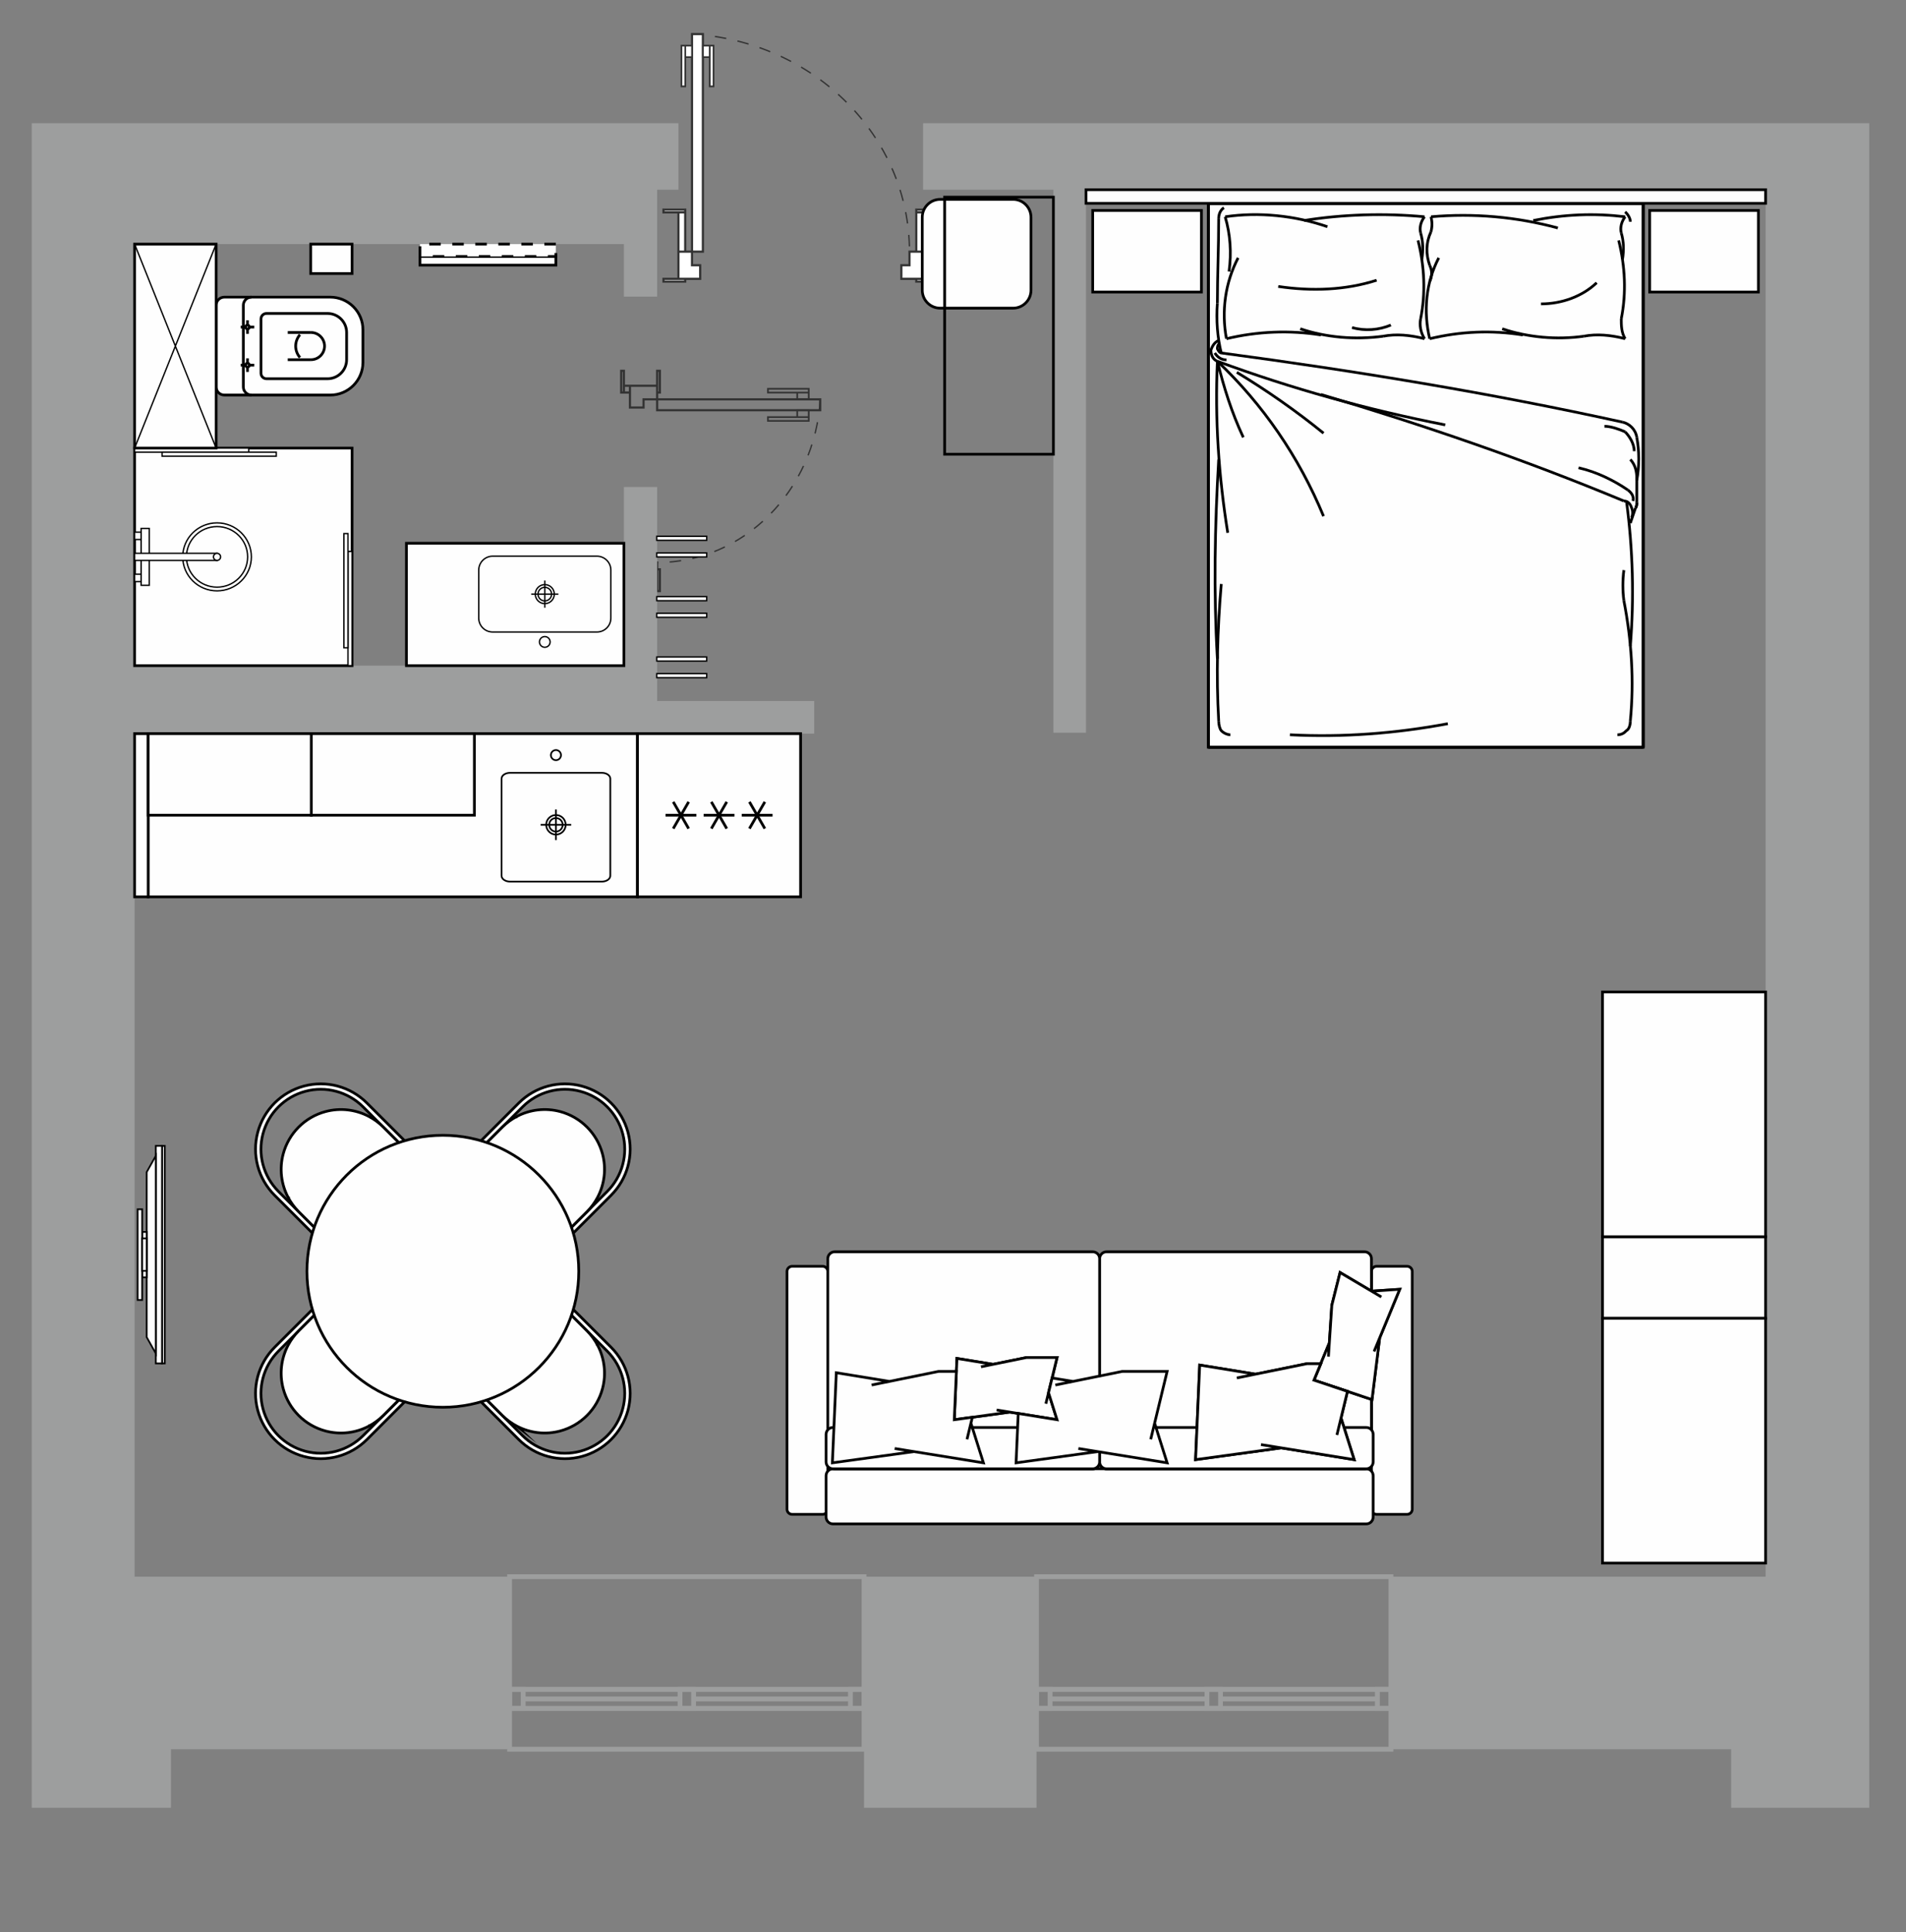 <?xml version="1.0" encoding="UTF-8"?>
<svg xmlns="http://www.w3.org/2000/svg" width="530" height="537" viewBox="0 0 530 537" fill="none">
  <rect x="0" y="0" width="530" height="537" fill="#808080" stroke="none"/>
  <path d="M228.084 111C226.607 136.489 206.739 156.355 182.73 156.355" stroke="#333333" stroke-width="0.378" stroke-miterlimit="22.926" stroke-dasharray="3.2 3.2"></path>
  <path fill-rule="evenodd" clip-rule="evenodd" d="M228.084 114.024V111H182.73V114.024H228.084Z" stroke="#333333" stroke-width="0.605" stroke-miterlimit="22.926"></path>
  <path d="M224.884 115.926V114.042H221.683V115.926H224.884ZM224.884 115.926V116.982H213.545V115.926H224.884Z" stroke="#333333" stroke-width="0.472" stroke-miterlimit="22.926"></path>
  <path d="M224.884 109.116V111H221.683V109.116H224.884ZM224.884 109.116V108.06H213.545V109.116H224.884Z" stroke="#333333" stroke-width="0.472" stroke-miterlimit="22.926"></path>
  <path d="M175.17 107.221H182.73V111H178.95V113.266H175.17V107.221ZM175.17 107.221V109.111H173.49V107.221H175.17ZM182.73 103.063V109.111H183.486V103.063H182.73ZM172.734 103.063V109.111H173.49V103.063H172.734Z" stroke="#333333" stroke-width="0.605" stroke-miterlimit="22.926"></path>
  <path d="M175.17 160.134H182.73V156.354H178.95V154.089H175.17V160.134ZM175.17 160.134V158.244H173.49V160.134H175.17ZM182.73 164.291V158.244H183.486V164.291H182.73ZM172.734 164.291V158.244H173.49V164.291H172.734Z" stroke="#333333" stroke-width="0.605" stroke-miterlimit="22.926"></path>
  <path d="M192.429 9.475C226.414 11.446 252.901 37.935 252.901 69.948" stroke="#333333" stroke-width="0.378" stroke-miterlimit="22.926" stroke-dasharray="3.2 3.2"></path>
  <path fill-rule="evenodd" clip-rule="evenodd" d="M195.452 9.475H192.429V69.947H195.452V9.475Z" fill="white" stroke="#333333" stroke-width="0.605" stroke-miterlimit="22.926"></path>
  <path fill-rule="evenodd" clip-rule="evenodd" d="M195.47 12.676H197.354V15.876H195.47V12.676ZM198.41 12.676H197.354V24.014H198.41V12.676Z" fill="white"></path>
  <path d="M197.354 12.676H195.47V15.876H197.354V12.676ZM197.354 12.676H198.41V24.014H197.354V12.676Z" stroke="#333333" stroke-width="0.472" stroke-miterlimit="22.926"></path>
  <path fill-rule="evenodd" clip-rule="evenodd" d="M190.545 12.676H192.429V15.876H190.545V12.676ZM190.545 12.676H189.489V24.014H190.545V12.676Z" fill="white"></path>
  <path d="M190.545 12.676H192.429V15.876H190.545V12.676ZM190.545 12.676H189.489V24.014H190.545V12.676Z" stroke="#333333" stroke-width="0.472" stroke-miterlimit="22.926"></path>
  <path fill-rule="evenodd" clip-rule="evenodd" d="M188.649 59.028H190.539V69.948H188.649V59.028ZM184.492 78.264H190.539V77.508H184.492V78.264ZM184.492 59.028H190.539V58.272H184.492V59.028ZM192.429 69.948H188.649V77.508H194.694V73.728H192.429V69.948Z" fill="white"></path>
  <path d="M188.649 69.948H190.539V59.028H188.649V69.948ZM188.649 69.948H192.429V73.728H194.694V77.508H188.649V69.948ZM184.492 78.264H190.539V77.508H184.492V78.264ZM184.492 59.028H190.539V58.272H184.492V59.028Z" stroke="#333333" stroke-width="0.605" stroke-miterlimit="22.926"></path>
  <path fill-rule="evenodd" clip-rule="evenodd" d="M256.681 59.028H254.791V69.948H256.681V59.028ZM260.839 78.264H254.792V77.508H260.839V78.264ZM260.839 59.028H254.792V58.272H260.839V59.028ZM252.902 69.948H256.681V77.508H250.636V73.728H252.902V69.948Z" fill="white"></path>
  <path d="M256.681 69.948H254.791V59.028H256.681V69.948ZM256.681 69.948H252.902V73.728H250.636V77.508H256.681V69.948ZM260.839 78.264H254.792V77.508H260.839V78.264ZM260.839 59.028H254.792V58.272H260.839V59.028Z" stroke="#333333" stroke-width="0.605" stroke-miterlimit="22.926"></path>
  <path fill-rule="evenodd" clip-rule="evenodd" d="M519.771 34.252V52.731V438.242V502.482H481.386V486.201H386.784V438.242H490.961V52.731H301.985V203.655H292.914V52.731H256.681V34.252H490.961H495.57H515.059H515.162H519.771ZM8.823 502.482V438.242V203.913V185.016V67.85V34.252H8.824H8.826H37.423H37.425H37.426H173.49H182.73H188.649V52.731H182.73V67.85V82.444H173.49V67.85H37.426V185.016H173.49V135.358H182.73V194.842H226.401V203.913H182.73H182.624H173.49H37.426V438.242H141.704V486.201H47.546V502.482H8.823ZM288.224 486.201V502.482H240.264V486.201V481.071V438.242H288.224V481.071V486.201Z" fill="#9D9E9E"></path>
  <path fill-rule="evenodd" clip-rule="evenodd" d="M386.784 438.242H288.224V469.571H386.784V438.242Z" stroke="#9D9E9E" stroke-width="1.333" stroke-miterlimit="22.926"></path>
  <path fill-rule="evenodd" clip-rule="evenodd" d="M386.784 469.571H288.224V474.863H386.784V469.571Z" stroke="#9D9E9E" stroke-width="1.333" stroke-miterlimit="22.926"></path>
  <path fill-rule="evenodd" clip-rule="evenodd" d="M339.394 469.571H335.614V474.863H339.394V469.571Z" stroke="#9D9E9E" stroke-width="1.333" stroke-miterlimit="22.926"></path>
  <path fill-rule="evenodd" clip-rule="evenodd" d="M386.784 469.571H383.004V474.863H386.784V469.571Z" stroke="#9D9E9E" stroke-width="1.333" stroke-miterlimit="22.926"></path>
  <path fill-rule="evenodd" clip-rule="evenodd" d="M292.003 469.571H288.224V474.863H292.003V469.571Z" stroke="#9D9E9E" stroke-width="1.333" stroke-miterlimit="22.926"></path>
  <path d="M383.004 472.217H339.394" stroke="#9D9E9E" stroke-width="1.333" stroke-miterlimit="22.926"></path>
  <path d="M335.614 472.217H292.003" stroke="#9D9E9E" stroke-width="1.333" stroke-miterlimit="22.926"></path>
  <path fill-rule="evenodd" clip-rule="evenodd" d="M386.784 486.201H288.224V474.863H386.784V486.201Z" stroke="#9D9E9E" stroke-width="1.333" stroke-miterlimit="22.926"></path>
  <path fill-rule="evenodd" clip-rule="evenodd" d="M240.264 438.242H141.704V469.571H240.264V438.242Z" stroke="#9D9E9E" stroke-width="1.333" stroke-miterlimit="22.926"></path>
  <path fill-rule="evenodd" clip-rule="evenodd" d="M240.264 469.571H141.704V474.863H240.264V469.571Z" stroke="#9D9E9E" stroke-width="1.333" stroke-miterlimit="22.926"></path>
  <path fill-rule="evenodd" clip-rule="evenodd" d="M192.873 469.571H189.094V474.863H192.873V469.571Z" stroke="#9D9E9E" stroke-width="1.333" stroke-miterlimit="22.926"></path>
  <path fill-rule="evenodd" clip-rule="evenodd" d="M240.264 469.571H236.484V474.863H240.264V469.571Z" stroke="#9D9E9E" stroke-width="1.333" stroke-miterlimit="22.926"></path>
  <path fill-rule="evenodd" clip-rule="evenodd" d="M145.483 469.571H141.704V474.863H145.483V469.571Z" stroke="#9D9E9E" stroke-width="1.333" stroke-miterlimit="22.926"></path>
  <path d="M236.484 472.217H192.873" stroke="#9D9E9E" stroke-width="1.333" stroke-miterlimit="22.926"></path>
  <path d="M189.094 472.217H145.483" stroke="#9D9E9E" stroke-width="1.333" stroke-miterlimit="22.926"></path>
  <path fill-rule="evenodd" clip-rule="evenodd" d="M240.264 486.201H141.704V474.863H240.264V486.201Z" stroke="#9D9E9E" stroke-width="1.333" stroke-miterlimit="22.926"></path>
  <path fill-rule="evenodd" clip-rule="evenodd" d="M218.842 353.39V419.494C218.842 420.273 219.479 420.911 220.26 420.911H228.764C229.544 420.911 230.181 420.273 230.181 419.494V353.39C230.181 352.61 229.544 351.973 228.764 351.973H220.26C219.479 351.973 218.842 352.61 218.842 353.39Z" fill="#FEFEFE" stroke="black" stroke-width="0.756" stroke-miterlimit="22.926"></path>
  <path fill-rule="evenodd" clip-rule="evenodd" d="M381.361 353.39V419.494C381.361 420.273 381.999 420.911 382.779 420.911H391.283C392.063 420.911 392.7 420.273 392.7 419.494V353.39C392.7 352.61 392.063 351.973 391.283 351.973H382.779C381.999 351.973 381.361 352.61 381.361 353.39Z" fill="#FEFEFE" stroke="black" stroke-width="0.756" stroke-miterlimit="22.926"></path>
  <path fill-rule="evenodd" clip-rule="evenodd" d="M379.919 408.251H231.623C230.57 408.251 229.708 409.113 229.708 410.166V421.657C229.708 422.71 230.57 423.571 231.623 423.571H379.919C380.972 423.571 381.834 422.71 381.834 421.657V410.166C381.834 409.113 380.972 408.251 379.919 408.251Z" fill="#FEFEFE" stroke="black" stroke-width="0.756" stroke-miterlimit="22.926"></path>
  <path fill-rule="evenodd" clip-rule="evenodd" d="M379.446 408.251H307.686C306.633 408.251 305.771 407.391 305.771 406.337V349.851C305.771 348.797 306.633 347.936 307.686 347.936H379.446C380.499 347.936 381.36 348.797 381.36 349.851V406.337C381.36 407.391 380.499 408.251 379.446 408.251Z" fill="#FEFEFE" stroke="black" stroke-width="0.756" stroke-miterlimit="22.926"></path>
  <path fill-rule="evenodd" clip-rule="evenodd" d="M232.096 408.251H303.856C304.91 408.251 305.771 407.391 305.771 406.337V349.851C305.771 348.797 304.91 347.936 303.856 347.936H232.096C231.043 347.936 230.181 348.797 230.181 349.851V406.337C230.181 407.391 231.043 408.251 232.096 408.251Z" fill="#FEFEFE" stroke="black" stroke-width="0.756" stroke-miterlimit="22.926"></path>
  <path fill-rule="evenodd" clip-rule="evenodd" d="M379.919 408.251H307.686C306.632 408.251 305.771 407.39 305.771 406.337V398.676C305.771 397.623 306.632 396.762 307.686 396.762H379.919C380.973 396.762 381.834 397.623 381.834 398.676V406.337C381.834 407.39 380.973 408.251 379.919 408.251Z" fill="#FEFEFE" stroke="black" stroke-width="0.756" stroke-miterlimit="22.926"></path>
  <path fill-rule="evenodd" clip-rule="evenodd" d="M231.623 408.251H303.856C304.91 408.251 305.771 407.39 305.771 406.337V398.676C305.771 397.623 304.91 396.762 303.856 396.762H231.623C230.569 396.762 229.708 397.623 229.708 398.676V406.337C229.708 407.39 230.569 408.251 231.623 408.251Z" fill="#FEFEFE" stroke="black" stroke-width="0.756" stroke-miterlimit="22.926"></path>
  <path fill-rule="evenodd" clip-rule="evenodd" d="M270.382 393.918L265.355 394.608L265.942 381.181L266.099 377.574L276.143 379.213L277.307 378.977L285.439 377.323H293.929L292.554 383.006L291.561 387.109L293.929 394.608L283.138 392.866L280.789 392.487L277.307 392.965L270.382 393.918Z" fill="#FEFEFE" stroke="black" stroke-width="0.756" stroke-miterlimit="22.926"></path>
  <path fill-rule="evenodd" clip-rule="evenodd" d="M266.099 377.574L276.143 379.213L272.787 379.896L285.439 377.323H293.929L290.823 390.164L291.561 387.109L293.929 394.608L277.139 391.898L280.789 392.487L265.355 394.608L266.099 377.574Z" fill="#FEFEFE" stroke="black" stroke-width="0.756" stroke-miterlimit="22.926"></path>
  <path fill-rule="evenodd" clip-rule="evenodd" d="M232.551 381.55L247.316 383.96L242.383 384.963L260.982 381.181H265.942L265.355 394.608L270.383 393.917L268.897 400.057L269.983 395.566L273.462 406.591L248.781 402.606L254.147 403.473L231.457 406.591L232.551 381.55Z" fill="#FEFEFE" stroke="black" stroke-width="0.756" stroke-miterlimit="22.926"></path>
  <path fill-rule="evenodd" clip-rule="evenodd" d="M292.554 383.006L298.398 383.96L293.464 384.963L312.064 381.181H324.544L319.978 400.057L321.064 395.566L324.544 406.591L299.863 402.606L305.228 403.473L282.539 406.591L283.139 392.865L293.929 394.608L291.561 387.108L292.554 383.006Z" fill="#FEFEFE" stroke="black" stroke-width="0.756" stroke-miterlimit="22.926"></path>
  <path fill-rule="evenodd" clip-rule="evenodd" d="M367.266 379.033L369.648 373.284L370.342 362.802L372.631 353.695L377.498 356.575L381.382 358.873L389.215 358.357L383.636 371.88L381.51 389.009L377.498 387.669L374.687 386.73L365.367 383.617L367.266 379.033Z" fill="#FEFEFE" stroke="black" stroke-width="0.756" stroke-miterlimit="22.926"></path>
  <path fill-rule="evenodd" clip-rule="evenodd" d="M365.367 383.617L369.648 373.284L369.398 377.069L370.342 362.802L372.631 353.695L384.113 360.49L381.382 358.873L389.215 358.357L382.087 375.636L383.636 371.88L381.51 389.009L365.367 383.617Z" fill="#FEFEFE" stroke="black" stroke-width="0.756" stroke-miterlimit="22.926"></path>
  <path fill-rule="evenodd" clip-rule="evenodd" d="M374.687 386.73L372.895 394.135L374.103 397.961L376.548 405.708L356.272 402.434L332.453 405.708L332.792 397.961L333.601 379.421L349.101 381.95L363.447 379.033H367.266L365.367 383.617L374.687 386.73Z" fill="#FEFEFE" stroke="black" stroke-width="0.756" stroke-miterlimit="22.926"></path>
  <path fill-rule="evenodd" clip-rule="evenodd" d="M333.601 379.421L349.101 381.95L343.922 383.003L363.447 379.033H367.267L365.367 383.617L374.687 386.729L371.756 398.849L372.895 394.135L376.548 405.708L350.639 401.525L356.272 402.434L332.453 405.708L333.601 379.421Z" fill="#FEFEFE" stroke="black" stroke-width="0.756" stroke-miterlimit="22.926"></path>
  <path fill-rule="evenodd" clip-rule="evenodd" d="M45.053 318.5V378.96H45.831V318.5H45.053Z" fill="#FEFEFE" stroke="black" stroke-width="0.472" stroke-miterlimit="22.926"></path>
  <path fill-rule="evenodd" clip-rule="evenodd" d="M45.052 318.488V378.96H43.324V318.488H45.052Z" fill="#FEFEFE" stroke="black" stroke-width="0.472" stroke-miterlimit="22.926"></path>
  <path fill-rule="evenodd" clip-rule="evenodd" d="M40.788 325.786V371.662L43.324 376.194V321.254L40.788 325.786Z" fill="#FEFEFE" stroke="black" stroke-width="0.472" stroke-miterlimit="22.926"></path>
  <path fill-rule="evenodd" clip-rule="evenodd" d="M39.528 342.421H40.789V355.027H39.528V342.421Z" fill="#FEFEFE" stroke="black" stroke-width="0.472" stroke-miterlimit="22.926"></path>
  <path fill-rule="evenodd" clip-rule="evenodd" d="M39.528 336.118H38.267V361.33H39.528V336.118Z" fill="#FEFEFE" stroke="black" stroke-width="0.472" stroke-miterlimit="22.926"></path>
  <path fill-rule="evenodd" clip-rule="evenodd" d="M39.528 344.207H40.789V353.241H39.528V344.207Z" fill="#FEFEFE" stroke="black" stroke-width="0.472" stroke-miterlimit="22.926"></path>
  <path fill-rule="evenodd" clip-rule="evenodd" d="M144.262 400.126L133.263 389.128L134.332 388.059L139.709 393.436L143.195 396.921L145.331 399.057C149.532 403.259 155.656 404.899 161.394 403.362C167.133 401.824 171.616 397.342 173.153 391.603C174.691 385.863 173.051 379.74 168.849 375.539L166.713 373.403L163.228 369.917L157.851 364.541L158.92 363.472L169.918 374.47C174.502 379.054 176.291 385.733 174.614 391.994C172.936 398.254 168.046 403.145 161.786 404.822C155.525 406.5 148.845 404.71 144.262 400.126Z" fill="#FEFEFE" stroke="black" stroke-width="0.756" stroke-miterlimit="22.926"></path>
  <path fill-rule="evenodd" clip-rule="evenodd" d="M143.75 396.407L143.729 396.387C143.736 396.394 143.743 396.401 143.75 396.407ZM139.709 393.436L134.332 388.059L131.66 385.386C130.951 384.678 130.553 383.716 130.553 382.714C130.553 381.711 130.951 380.75 131.66 380.041L149.833 361.868C151.309 360.392 153.702 360.392 155.178 361.868L157.851 364.541L163.228 369.917C164.427 371.117 165.418 372.473 166.185 373.932L166.179 373.938C166.186 373.945 166.192 373.951 166.199 373.958C168.109 377.604 168.628 381.89 167.532 385.981C165.994 391.72 161.511 396.202 155.773 397.74C151.682 398.836 147.396 398.317 143.75 396.407C143.741 396.402 143.732 396.398 143.723 396.393C142.264 395.626 140.908 394.635 139.709 393.436Z" fill="#FEFEFE"></path>
  <path d="M143.75 396.407L143.729 396.387C143.736 396.394 143.743 396.401 143.75 396.407ZM143.75 396.407C147.396 398.317 151.682 398.836 155.773 397.74C161.511 396.202 165.994 391.72 167.532 385.981C168.628 381.89 168.109 377.604 166.199 373.958C166.192 373.951 166.186 373.945 166.179 373.938L166.185 373.932C165.418 372.473 164.427 371.117 163.228 369.917L157.851 364.541L155.178 361.868C153.702 360.392 151.309 360.392 149.833 361.868L131.66 380.041C130.951 380.75 130.553 381.711 130.553 382.714C130.553 383.716 130.951 384.678 131.66 385.386L134.332 388.059L139.709 393.436C140.908 394.635 142.264 395.626 143.723 396.393C143.732 396.398 143.741 396.402 143.75 396.407Z" stroke="black" stroke-width="0.756" stroke-miterlimit="22.926"></path>
  <path fill-rule="evenodd" clip-rule="evenodd" d="M76.366 374.471L87.365 363.472L88.433 364.541L83.057 369.918L79.571 373.404L77.435 375.539C73.234 379.74 71.593 385.864 73.131 391.603C74.668 397.342 79.151 401.824 84.89 403.362C90.629 404.899 96.752 403.259 100.953 399.058L103.089 396.922L106.575 393.436L111.952 388.059L113.021 389.128L102.022 400.127C97.439 404.71 90.759 406.499 84.499 404.822C78.238 403.145 73.348 398.255 71.67 391.994C69.993 385.733 71.783 379.054 76.366 374.471Z" fill="#FEFEFE" stroke="black" stroke-width="0.756" stroke-miterlimit="22.926"></path>
  <path fill-rule="evenodd" clip-rule="evenodd" d="M80.085 373.958L80.106 373.938C80.099 373.944 80.092 373.951 80.085 373.958ZM83.057 369.917L88.433 364.541L91.106 361.868C91.815 361.159 92.776 360.761 93.779 360.761C94.781 360.761 95.742 361.159 96.451 361.868L114.624 380.041C116.1 381.517 116.1 383.91 114.624 385.386L111.952 388.059L106.575 393.436C105.376 394.635 104.02 395.626 102.561 396.393L102.554 396.387C102.548 396.394 102.542 396.4 102.535 396.407C98.889 398.317 94.603 398.836 90.512 397.74C84.773 396.202 80.29 391.719 78.752 385.981C77.656 381.89 78.175 377.603 80.085 373.958C80.09 373.949 80.095 373.94 80.099 373.931C80.867 372.472 81.857 371.116 83.057 369.917Z" fill="#FEFEFE"></path>
  <path d="M80.085 373.958L80.106 373.938C80.099 373.944 80.092 373.951 80.085 373.958ZM80.085 373.958C78.175 377.603 77.656 381.89 78.752 385.981C80.29 391.719 84.773 396.202 90.512 397.74C94.603 398.836 98.889 398.317 102.535 396.407C102.542 396.4 102.548 396.394 102.554 396.387L102.561 396.393C104.02 395.626 105.376 394.635 106.575 393.436L111.952 388.059L114.624 385.386C116.1 383.91 116.1 381.517 114.624 380.041L96.451 361.868C95.742 361.159 94.781 360.761 93.779 360.761C92.776 360.761 91.815 361.159 91.106 361.868L88.433 364.541L83.057 369.917C81.857 371.116 80.867 372.472 80.099 373.931C80.095 373.94 80.09 373.949 80.085 373.958Z" stroke="black" stroke-width="0.756" stroke-miterlimit="22.926"></path>
  <path fill-rule="evenodd" clip-rule="evenodd" d="M102.022 306.574L113.021 317.573L111.952 318.641L106.575 313.265L103.089 309.779L100.953 307.643C96.752 303.442 90.629 301.801 84.89 303.339C79.151 304.876 74.669 309.359 73.131 315.098C71.593 320.837 73.234 326.96 77.435 331.161L79.571 333.297L83.057 336.783L88.434 342.16L87.365 343.229L76.366 332.23C71.783 327.647 69.993 320.967 71.671 314.707C73.348 308.446 78.238 303.556 84.499 301.878C90.76 300.201 97.439 301.991 102.022 306.574Z" fill="#FEFEFE" stroke="black" stroke-width="0.756" stroke-miterlimit="22.926"></path>
  <path fill-rule="evenodd" clip-rule="evenodd" d="M102.535 310.293L102.555 310.314C102.548 310.307 102.542 310.3 102.535 310.293ZM106.575 313.265L111.952 318.641L114.625 321.314C115.333 322.023 115.732 322.984 115.732 323.987C115.732 324.989 115.333 325.95 114.625 326.659L96.452 344.832C94.975 346.308 92.583 346.308 91.107 344.832L88.434 342.16L83.057 336.783C81.858 335.584 80.867 334.228 80.099 332.769L80.106 332.762C80.099 332.756 80.092 332.75 80.086 332.743C78.176 329.097 77.657 324.811 78.753 320.72C80.291 314.981 84.773 310.498 90.512 308.961C94.603 307.864 98.889 308.383 102.535 310.293C102.544 310.298 102.553 310.303 102.561 310.307C104.02 311.075 105.376 312.065 106.575 313.265Z" fill="#FEFEFE"></path>
  <path d="M102.535 310.293L102.555 310.314C102.548 310.307 102.542 310.3 102.535 310.293ZM102.535 310.293C98.889 308.383 94.603 307.864 90.512 308.961C84.773 310.498 80.291 314.981 78.753 320.72C77.657 324.811 78.176 329.097 80.086 332.743C80.092 332.75 80.099 332.756 80.106 332.762L80.099 332.769C80.867 334.228 81.858 335.584 83.057 336.783L88.434 342.16L91.107 344.832C92.583 346.308 94.975 346.308 96.452 344.832L114.625 326.659C115.333 325.95 115.732 324.989 115.732 323.987C115.732 322.984 115.333 322.023 114.625 321.314L111.952 318.641L106.575 313.265C105.376 312.065 104.02 311.075 102.561 310.307C102.553 310.303 102.544 310.298 102.535 310.293Z" stroke="black" stroke-width="0.756" stroke-miterlimit="22.926"></path>
  <path fill-rule="evenodd" clip-rule="evenodd" d="M169.918 332.23L158.92 343.229L157.851 342.16L163.228 336.783L166.713 333.297L168.85 331.161C173.051 326.961 174.692 320.837 173.154 315.098C171.616 309.359 167.134 304.877 161.395 303.339C155.656 301.801 149.532 303.442 145.332 307.643L143.195 309.779L139.709 313.265L134.333 318.642L133.263 317.573L144.262 306.574C148.846 301.991 155.525 300.201 161.786 301.879C168.046 303.556 172.937 308.446 174.614 314.707C176.292 320.968 174.502 327.647 169.918 332.23Z" fill="#FEFEFE" stroke="black" stroke-width="0.756" stroke-miterlimit="22.926"></path>
  <path fill-rule="evenodd" clip-rule="evenodd" d="M166.199 332.743L166.179 332.763C166.186 332.757 166.193 332.75 166.199 332.743ZM163.228 336.783L157.851 342.16L155.178 344.833C154.47 345.542 153.509 345.94 152.505 345.94C151.503 345.94 150.542 345.542 149.833 344.833L131.66 326.66C130.184 325.184 130.184 322.791 131.66 321.315L134.333 318.642L139.709 313.265C140.909 312.066 142.265 311.075 143.724 310.307L143.73 310.314C143.737 310.307 143.743 310.3 143.75 310.294C147.396 308.384 151.682 307.865 155.773 308.961C161.512 310.499 165.994 314.981 167.532 320.72C168.628 324.811 168.109 329.097 166.199 332.743C166.195 332.752 166.19 332.761 166.185 332.769C165.418 334.228 164.427 335.584 163.228 336.783Z" fill="#FEFEFE"></path>
  <path d="M166.199 332.743L166.179 332.763C166.186 332.757 166.193 332.75 166.199 332.743ZM166.199 332.743C168.109 329.097 168.628 324.811 167.532 320.72C165.994 314.981 161.512 310.499 155.773 308.961C151.682 307.865 147.396 308.384 143.75 310.294C143.743 310.3 143.737 310.307 143.73 310.314L143.724 310.307C142.265 311.075 140.909 312.066 139.709 313.265L134.333 318.642L131.66 321.315C130.184 322.791 130.184 325.184 131.66 326.66L149.833 344.833C150.542 345.542 151.503 345.94 152.505 345.94C153.509 345.94 154.47 345.542 155.178 344.833L157.851 342.16L163.228 336.783C164.427 335.584 165.418 334.228 166.185 332.769C166.19 332.761 166.195 332.752 166.199 332.743Z" stroke="black" stroke-width="0.756" stroke-miterlimit="22.926"></path>
  <path fill-rule="evenodd" clip-rule="evenodd" d="M123.142 315.555C102.268 315.555 85.347 332.476 85.347 353.35C85.347 374.224 102.268 391.146 123.142 391.146C144.016 391.146 160.938 374.224 160.938 353.35C160.938 332.476 144.016 315.555 123.142 315.555Z" fill="#FEFEFE" stroke="black" stroke-width="0.756" stroke-miterlimit="22.926"></path>
  <path fill-rule="evenodd" clip-rule="evenodd" d="M336.001 56.511V207.691H456.945V56.511H336.001Z" fill="#FEFEFE" stroke="black" stroke-width="0.756" stroke-miterlimit="22.926"></path>
  <path d="M451.546 139.249C423.83 127.714 395.753 118.101 367.317 109.642" stroke="black" stroke-width="0.756" stroke-miterlimit="22.926" stroke-linejoin="bevel"></path>
  <path d="M451.186 117.332C414.471 109.257 377.035 103.105 339.6 98.106" stroke="black" stroke-width="0.756" stroke-miterlimit="22.926" stroke-linejoin="bevel"></path>
  <path fill-rule="evenodd" clip-rule="evenodd" d="M336.001 56.511H456.946ZM336.001 207.691H456.946ZM456.946 56.511V207.691ZM336.001 56.511V207.691Z" stroke="black" stroke-width="0.756" stroke-miterlimit="22.926" stroke-linejoin="bevel"></path>
  <path d="M336.001 56.511H456.946" stroke="black" stroke-width="0.756" stroke-miterlimit="22.926" stroke-linejoin="bevel"></path>
  <path d="M338.521 100.414C337.801 116.563 338.88 132.328 341.4 148.093" stroke="black" stroke-width="0.756" stroke-miterlimit="22.926" stroke-linejoin="bevel"></path>
  <path d="M338.88 127.714C337.801 146.17 337.441 164.626 338.521 183.083" stroke="black" stroke-width="0.756" stroke-miterlimit="22.926" stroke-linejoin="bevel"></path>
  <path d="M368.037 143.479C361.198 126.945 351.119 112.333 338.521 100.414" stroke="black" stroke-width="0.756" stroke-miterlimit="22.926" stroke-linejoin="bevel"></path>
  <path d="M339.6 162.319C338.521 175.008 338.161 187.697 338.88 200.386" stroke="black" stroke-width="0.756" stroke-miterlimit="22.926" stroke-linejoin="bevel"></path>
  <path d="M358.678 204.231C373.436 205 388.194 203.846 402.592 201.155" stroke="black" stroke-width="0.756" stroke-miterlimit="22.926" stroke-linejoin="bevel"></path>
  <path d="M338.88 200.385C338.88 201.539 339.241 202.692 339.6 203.077C340.32 203.846 341.4 204.231 342.12 204.231" stroke="black" stroke-width="0.756" stroke-miterlimit="22.926" stroke-linejoin="bevel"></path>
  <path d="M338.521 84.265C338.521 76.574 338.88 68.5 338.88 60.81" stroke="black" stroke-width="0.756" stroke-miterlimit="22.926" stroke-linejoin="bevel"></path>
  <path d="M338.521 100.414C359.398 108.104 380.275 113.871 401.873 118.101" stroke="black" stroke-width="0.756" stroke-miterlimit="22.926" stroke-linejoin="bevel"></path>
  <path d="M368.037 120.408C360.478 114.256 352.199 108.488 343.92 103.49" stroke="black" stroke-width="0.756" stroke-miterlimit="22.926" stroke-linejoin="bevel"></path>
  <path d="M338.521 100.414C340.32 107.719 342.48 114.64 345.72 121.562" stroke="black" stroke-width="0.756" stroke-miterlimit="22.926" stroke-linejoin="bevel"></path>
  <path d="M338.521 84.265C338.161 88.879 338.521 93.877 339.6 98.107" stroke="black" stroke-width="0.756" stroke-miterlimit="22.926" stroke-linejoin="bevel"></path>
  <path d="M337.801 98.106C338.521 99.26 339.6 100.029 341.04 100.029" stroke="black" stroke-width="0.756" stroke-miterlimit="22.926" stroke-linejoin="bevel"></path>
  <path d="M338.88 94.646C337.801 95.03 337.081 96.184 336.721 97.337C336.721 98.876 337.441 100.029 338.521 100.414" stroke="black" stroke-width="0.756" stroke-miterlimit="22.926" stroke-linejoin="bevel"></path>
  <path d="M339.241 95.415C338.521 95.799 338.521 96.569 338.521 96.953C338.88 97.722 339.241 98.106 339.6 98.106" stroke="black" stroke-width="0.756" stroke-miterlimit="22.926" stroke-linejoin="bevel"></path>
  <path d="M340.32 57.733C339.241 58.502 338.88 59.656 338.88 60.81" stroke="black" stroke-width="0.756" stroke-miterlimit="22.926" stroke-linejoin="bevel"></path>
  <path d="M455.146 139.634V132.328" stroke="black" stroke-width="0.756" stroke-miterlimit="22.926" stroke-linejoin="bevel"></path>
  <path d="M455.146 133.097C455.146 131.174 454.786 129.252 453.346 127.714" stroke="black" stroke-width="0.756" stroke-miterlimit="22.926" stroke-linejoin="bevel"></path>
  <path d="M455.146 133.481C455.866 129.636 455.866 125.406 455.146 121.562" stroke="black" stroke-width="0.756" stroke-miterlimit="22.926" stroke-linejoin="bevel"></path>
  <path d="M452.626 136.173C448.667 133.482 443.987 131.175 438.948 130.021" stroke="black" stroke-width="0.756" stroke-miterlimit="22.926" stroke-linejoin="bevel"></path>
  <path d="M453.346 200.385C454.426 189.235 453.706 178.084 451.546 166.933" stroke="black" stroke-width="0.756" stroke-miterlimit="22.926" stroke-linejoin="bevel"></path>
  <path d="M449.746 204.231C450.826 204.231 451.546 203.846 452.266 203.077C452.986 202.692 453.346 201.539 453.346 200.385" stroke="black" stroke-width="0.756" stroke-miterlimit="22.926" stroke-linejoin="bevel"></path>
  <path d="M453.346 179.622C454.426 166.165 454.066 152.707 452.266 139.249" stroke="black" stroke-width="0.756" stroke-miterlimit="22.926" stroke-linejoin="bevel"></path>
  <path d="M451.546 158.474C451.186 161.166 451.186 164.242 451.546 166.933" stroke="black" stroke-width="0.756" stroke-miterlimit="22.926" stroke-linejoin="bevel"></path>
  <path d="M454.786 141.172L453.346 145.401" stroke="black" stroke-width="0.756" stroke-miterlimit="22.926" stroke-linejoin="bevel"></path>
  <path d="M454.786 141.172C455.146 140.787 455.146 140.018 455.146 139.633" stroke="black" stroke-width="0.756" stroke-miterlimit="22.926" stroke-linejoin="bevel"></path>
  <path d="M453.706 143.863C454.066 143.094 454.066 141.94 453.706 141.172C453.346 140.018 452.626 139.249 451.546 139.249" stroke="black" stroke-width="0.756" stroke-miterlimit="22.926" stroke-linejoin="bevel"></path>
  <path d="M454.786 141.172C455.146 140.787 455.146 140.018 455.146 139.633" stroke="black" stroke-width="0.756" stroke-miterlimit="22.926" stroke-linejoin="bevel"></path>
  <path d="M454.066 139.249C454.426 138.096 453.706 136.942 452.626 136.173" stroke="black" stroke-width="0.756" stroke-miterlimit="22.926" stroke-linejoin="bevel"></path>
  <path d="M451.906 120.024C450.106 119.254 447.947 118.485 446.147 118.485" stroke="black" stroke-width="0.756" stroke-miterlimit="22.926" stroke-linejoin="bevel"></path>
  <path d="M455.146 121.562C454.786 119.255 452.986 117.717 451.186 117.332" stroke="black" stroke-width="0.756" stroke-miterlimit="22.926" stroke-linejoin="bevel"></path>
  <path d="M454.426 125.406C454.426 123.484 453.346 121.561 451.906 120.023" stroke="black" stroke-width="0.756" stroke-miterlimit="22.926" stroke-linejoin="bevel"></path>
  <path d="M433.189 63.365C421.67 60.252 409.792 59.214 397.913 60.252" stroke="black" stroke-width="0.756" stroke-miterlimit="22.926" stroke-linejoin="bevel"></path>
  <path d="M423.47 93.113C414.831 91.729 406.192 92.075 397.553 94.151" stroke="black" stroke-width="0.756" stroke-miterlimit="22.926" stroke-linejoin="bevel"></path>
  <path d="M355.439 79.623C364.797 81.006 374.156 80.66 382.795 77.893" stroke="black" stroke-width="0.756" stroke-miterlimit="22.926" stroke-linejoin="bevel"></path>
  <path d="M397.553 78.239C398.273 76.855 398.273 75.126 397.553 73.742" stroke="black" stroke-width="0.756" stroke-miterlimit="22.926" stroke-linejoin="bevel"></path>
  <path d="M400.073 71.667C396.473 78.585 395.753 86.541 397.553 94.151" stroke="black" stroke-width="0.756" stroke-miterlimit="22.926" stroke-linejoin="bevel"></path>
  <path d="M395.033 88.616C396.473 81.352 396.113 74.088 394.314 66.824" stroke="black" stroke-width="0.756" stroke-miterlimit="22.926" stroke-linejoin="bevel"></path>
  <path d="M344.28 71.667C340.68 78.585 339.6 86.541 341.04 94.151" stroke="black" stroke-width="0.756" stroke-miterlimit="22.926" stroke-linejoin="bevel"></path>
  <path d="M361.558 91.383C368.757 93.805 376.676 94.496 384.595 93.459" stroke="black" stroke-width="0.756" stroke-miterlimit="22.926" stroke-linejoin="bevel"></path>
  <path d="M367.317 93.113C358.678 91.729 349.679 92.075 341.04 94.151" stroke="black" stroke-width="0.756" stroke-miterlimit="22.926" stroke-linejoin="bevel"></path>
  <path d="M395.033 88.616C394.673 90.346 395.033 92.421 396.113 94.151" stroke="black" stroke-width="0.756" stroke-miterlimit="22.926" stroke-linejoin="bevel"></path>
  <path d="M396.113 94.15C392.154 93.112 388.194 92.767 384.595 93.459" stroke="black" stroke-width="0.756" stroke-miterlimit="22.926" stroke-linejoin="bevel"></path>
  <path d="M375.956 91.037C379.555 92.075 383.515 91.729 386.755 90.346" stroke="black" stroke-width="0.756" stroke-miterlimit="22.926" stroke-linejoin="bevel"></path>
  <path d="M396.113 60.252C384.955 59.214 373.436 59.56 362.637 61.289" stroke="black" stroke-width="0.756" stroke-miterlimit="22.926" stroke-linejoin="bevel"></path>
  <path d="M341.76 75.472C342.48 70.283 342.12 65.095 340.68 60.252" stroke="black" stroke-width="0.756" stroke-miterlimit="22.926" stroke-linejoin="bevel"></path>
  <path d="M369.117 63.019C360.118 59.906 350.039 58.868 340.68 60.252" stroke="black" stroke-width="0.756" stroke-miterlimit="22.926" stroke-linejoin="bevel"></path>
  <path d="M397.913 64.403C396.473 67.516 396.473 70.629 397.553 73.742" stroke="black" stroke-width="0.756" stroke-miterlimit="22.926" stroke-linejoin="bevel"></path>
  <path d="M395.393 72.013C395.753 69.591 395.753 67.17 395.033 64.749" stroke="black" stroke-width="0.756" stroke-miterlimit="22.926" stroke-linejoin="bevel"></path>
  <path d="M397.913 64.403C398.273 63.019 398.273 61.636 397.913 60.252" stroke="black" stroke-width="0.756" stroke-miterlimit="22.926" stroke-linejoin="bevel"></path>
  <path d="M396.113 60.252C395.033 61.636 394.673 63.365 395.033 64.749" stroke="black" stroke-width="0.756" stroke-miterlimit="22.926" stroke-linejoin="bevel"></path>
  <path d="M450.826 88.616C452.266 81.352 451.906 74.088 450.106 66.824" stroke="black" stroke-width="0.756" stroke-miterlimit="22.926" stroke-linejoin="bevel"></path>
  <path d="M428.509 84.465C434.268 84.465 440.028 82.39 443.987 78.585" stroke="black" stroke-width="0.756" stroke-miterlimit="22.926" stroke-linejoin="bevel"></path>
  <path d="M417.71 91.383C424.91 93.805 432.828 94.496 440.388 93.459" stroke="black" stroke-width="0.756" stroke-miterlimit="22.926" stroke-linejoin="bevel"></path>
  <path d="M450.826 88.616C450.826 90.346 450.826 92.421 451.906 94.151" stroke="black" stroke-width="0.756" stroke-miterlimit="22.926" stroke-linejoin="bevel"></path>
  <path d="M451.906 94.15C447.947 93.112 443.987 92.767 440.388 93.459" stroke="black" stroke-width="0.756" stroke-miterlimit="22.926" stroke-linejoin="bevel"></path>
  <path d="M451.906 60.252C443.267 59.214 434.989 59.56 426.349 61.289" stroke="black" stroke-width="0.756" stroke-miterlimit="22.926" stroke-linejoin="bevel"></path>
  <path d="M451.186 72.013C451.546 69.591 451.546 67.17 450.826 64.749" stroke="black" stroke-width="0.756" stroke-miterlimit="22.926" stroke-linejoin="bevel"></path>
  <path d="M451.906 60.252C450.826 61.636 450.466 63.365 450.826 64.749" stroke="black" stroke-width="0.756" stroke-miterlimit="22.926" stroke-linejoin="bevel"></path>
  <path d="M453.346 61.636C453.346 60.598 452.626 59.56 451.906 58.868" stroke="black" stroke-width="0.756" stroke-miterlimit="22.926" stroke-linejoin="bevel"></path>
  <path fill-rule="evenodd" clip-rule="evenodd" d="M336.001 56.511H456.945ZM336.001 207.691H456.945ZM456.945 56.511V207.691ZM336.001 56.511V207.691Z" stroke="black" stroke-width="0.756" stroke-miterlimit="22.926" stroke-linejoin="bevel"></path>
  <path fill-rule="evenodd" clip-rule="evenodd" d="M488.959 58.495H458.723V81.172H488.959V58.495Z" fill="#FEFEFE" stroke="black" stroke-width="0.756" stroke-miterlimit="22.926"></path>
  <path fill-rule="evenodd" clip-rule="evenodd" d="M334.083 58.495H303.848V81.172H334.083V58.495Z" fill="#FEFEFE" stroke="black" stroke-width="0.756" stroke-miterlimit="22.926"></path>
  <path fill-rule="evenodd" clip-rule="evenodd" d="M490.961 56.511H301.985V52.731H490.961V56.511Z" fill="#FEFEFE" stroke="black" stroke-width="0.756" stroke-miterlimit="22.926"></path>
  <path fill-rule="evenodd" clip-rule="evenodd" d="M182.624 188.36H196.502V187.234H182.624V188.36Z" fill="#FEFEFE" stroke="black" stroke-width="0.378" stroke-miterlimit="22.926"></path>
  <path fill-rule="evenodd" clip-rule="evenodd" d="M182.624 183.735H196.502V182.609H182.624V183.735Z" fill="#FEFEFE" stroke="black" stroke-width="0.378" stroke-miterlimit="22.926"></path>
  <path fill-rule="evenodd" clip-rule="evenodd" d="M182.624 171.586H196.502V170.46H182.624V171.586Z" fill="#FEFEFE" stroke="black" stroke-width="0.378" stroke-miterlimit="22.926"></path>
  <path fill-rule="evenodd" clip-rule="evenodd" d="M182.624 166.961H196.502V165.835H182.624V166.961Z" fill="#FEFEFE" stroke="black" stroke-width="0.378" stroke-miterlimit="22.926"></path>
  <path fill-rule="evenodd" clip-rule="evenodd" d="M182.624 154.812H196.502V153.687H182.624V154.812Z" fill="#FEFEFE" stroke="black" stroke-width="0.378" stroke-miterlimit="22.926"></path>
  <path fill-rule="evenodd" clip-rule="evenodd" d="M182.624 150.187H196.502V149.062H182.624V150.187Z" fill="#FEFEFE" stroke="black" stroke-width="0.378" stroke-miterlimit="22.926"></path>
  <path fill-rule="evenodd" clip-rule="evenodd" d="M281.719 55.414H261.422C258.688 55.414 256.452 57.65 256.452 60.383V80.681C256.452 83.414 258.688 85.65 261.422 85.65H281.719C284.453 85.65 286.688 83.414 286.688 80.681V60.383C286.688 57.65 284.453 55.414 281.719 55.414Z" fill="#FEFEFE" stroke="black" stroke-width="0.756" stroke-miterlimit="22.926"></path>
  <path fill-rule="evenodd" clip-rule="evenodd" d="M262.678 54.797H292.915C292.915 78.617 292.915 102.436 292.915 126.256H262.678C262.678 102.436 262.678 78.617 262.678 54.797Z" stroke="black" stroke-width="0.756" stroke-miterlimit="22.926"></path>
  <path fill-rule="evenodd" clip-rule="evenodd" d="M173.49 150.999H113.017V185.016H173.49V150.999Z" fill="#FEFEFE" stroke="black" stroke-width="0.756" stroke-miterlimit="22.926"></path>
  <path fill-rule="evenodd" clip-rule="evenodd" d="M151.49 179.907C150.669 179.907 150.004 179.241 150.004 178.421C150.004 177.6 150.669 176.934 151.49 176.934C152.311 176.934 152.977 177.6 152.977 178.421C152.977 179.241 152.311 179.907 151.49 179.907ZM151.49 167.779C150.029 167.779 148.845 166.595 148.845 165.134C148.845 163.672 150.029 162.488 151.49 162.488C152.951 162.488 154.136 163.672 154.136 165.134C154.136 166.595 152.951 167.779 151.49 167.779ZM151.49 167.023C150.447 167.023 149.601 166.177 149.601 165.134C149.601 164.09 150.447 163.244 151.49 163.244C152.534 163.244 153.38 164.09 153.38 165.134C153.38 166.177 152.534 167.023 151.49 167.023ZM166.005 154.597H136.975C134.856 154.597 133.121 156.331 133.121 158.451V171.816C133.121 173.936 134.856 175.67 136.975 175.67H166.005C168.125 175.67 169.86 173.936 169.86 171.816V158.451C169.86 156.331 168.125 154.597 166.005 154.597Z" fill="#FEFEFE"></path>
  <path d="M151.49 168.913V161.354M155.27 165.134H147.711M151.49 179.907C150.669 179.907 150.004 179.241 150.004 178.421C150.004 177.6 150.669 176.934 151.49 176.934C152.311 176.934 152.977 177.6 152.977 178.421C152.977 179.241 152.311 179.907 151.49 179.907ZM151.49 167.779C150.029 167.779 148.845 166.595 148.845 165.134C148.845 163.672 150.029 162.488 151.49 162.488C152.951 162.488 154.136 163.672 154.136 165.134C154.136 166.595 152.951 167.779 151.49 167.779ZM151.49 167.023C150.447 167.023 149.601 166.177 149.601 165.134C149.601 164.09 150.447 163.244 151.49 163.244C152.534 163.244 153.38 164.09 153.38 165.134C153.38 166.177 152.534 167.023 151.49 167.023ZM166.005 154.597H136.975C134.856 154.597 133.121 156.331 133.121 158.451V171.816C133.121 173.936 134.856 175.67 136.975 175.67H166.005C168.125 175.67 169.86 173.936 169.86 171.816V158.451C169.86 156.331 168.125 154.597 166.005 154.597Z" stroke="black" stroke-width="0.378" stroke-miterlimit="22.926"></path>
  <path fill-rule="evenodd" clip-rule="evenodd" d="M37.426 124.543H97.898V185.016H37.426V124.543Z" fill="#FEFEFE" stroke="black" stroke-width="0.756" stroke-miterlimit="22.926"></path>
  <path fill-rule="evenodd" clip-rule="evenodd" d="M100.921 91.661V100.732C100.919 103.139 99.961 105.447 98.259 107.147C96.555 108.849 94.258 109.804 91.85 109.802H62.371C61.769 109.802 61.192 109.562 60.767 109.136C60.341 108.711 60.102 108.136 60.103 107.534V84.858C60.103 84.256 60.343 83.679 60.769 83.254C61.194 82.828 61.769 82.59 62.371 82.59H91.85C94.258 82.592 96.566 83.55 98.267 85.253C99.967 86.956 100.922 89.254 100.921 91.661Z" fill="#FEFEFE" stroke="black" stroke-width="0.756" stroke-miterlimit="22.926" stroke-linejoin="bevel"></path>
  <path fill-rule="evenodd" clip-rule="evenodd" d="M96.385 92.417V99.976C96.385 101.38 95.826 102.726 94.832 103.719C93.839 104.711 92.499 105.268 91.094 105.267H74.087C73.686 105.267 73.301 105.107 73.017 104.823C72.734 104.539 72.575 104.157 72.575 103.756V88.638C72.575 88.236 72.735 87.852 73.019 87.568C73.303 87.285 73.686 87.126 74.087 87.126H91.094C92.499 87.127 93.845 87.685 94.837 88.679C95.83 89.673 96.387 91.013 96.385 92.417Z" fill="#FEFEFE" stroke="black" stroke-width="0.756" stroke-miterlimit="22.926" stroke-linejoin="bevel"></path>
  <path d="M86.468 92.417C88.555 92.417 90.247 94.109 90.247 96.197C90.247 98.284 88.555 99.976 86.468 99.976" stroke="black" stroke-width="0.756" stroke-miterlimit="22.926" stroke-linejoin="bevel"></path>
  <path d="M86.468 99.976H80.014" stroke="black" stroke-width="0.756" stroke-miterlimit="22.926" stroke-linejoin="bevel"></path>
  <path d="M86.468 92.417H80.014" stroke="black" stroke-width="0.756" stroke-miterlimit="22.926" stroke-linejoin="bevel"></path>
  <path d="M83.411 99.364C81.825 97.55 81.825 94.843 83.411 93.028" stroke="black" stroke-width="0.756" stroke-miterlimit="22.926" stroke-linejoin="bevel"></path>
  <path d="M69.93 109.802C69.328 109.802 68.751 109.562 68.326 109.136C67.9 108.711 67.662 108.136 67.662 107.534V84.858C67.662 84.256 67.902 83.679 68.328 83.254C68.753 82.828 69.328 82.59 69.93 82.59" stroke="black" stroke-width="0.756" stroke-miterlimit="22.926" stroke-linejoin="bevel"></path>
  <path d="M66.932 101.488H70.7" stroke="black" stroke-width="0.756" stroke-miterlimit="22.926" stroke-linejoin="bevel"></path>
  <path d="M68.817 99.603V103.371" stroke="black" stroke-width="0.756" stroke-miterlimit="22.926" stroke-linejoin="bevel"></path>
  <path fill-rule="evenodd" clip-rule="evenodd" d="M68.817 102.017C68.524 102.017 68.287 101.78 68.287 101.488C68.287 101.195 68.524 100.958 68.817 100.958C69.109 100.958 69.346 101.195 69.346 101.488C69.346 101.78 69.109 102.017 68.817 102.017Z" fill="#FEFEFE" stroke="black" stroke-width="0.756" stroke-miterlimit="22.926" stroke-linejoin="bevel"></path>
  <path d="M66.932 90.905H70.7" stroke="black" stroke-width="0.756" stroke-miterlimit="22.926" stroke-linejoin="bevel"></path>
  <path d="M68.817 92.789V89.022" stroke="black" stroke-width="0.756" stroke-miterlimit="22.926" stroke-linejoin="bevel"></path>
  <path fill-rule="evenodd" clip-rule="evenodd" d="M68.817 91.435C68.524 91.435 68.287 91.198 68.287 90.905C68.287 90.612 68.524 90.376 68.817 90.376C69.109 90.376 69.346 90.612 69.346 90.905C69.346 91.198 69.109 91.435 68.817 91.435Z" fill="#FEFEFE" stroke="black" stroke-width="0.756" stroke-miterlimit="22.926" stroke-linejoin="bevel"></path>
  <path fill-rule="evenodd" clip-rule="evenodd" d="M116.772 71.287H154.568V73.69H116.772V71.287Z" fill="#FEFEFE" stroke="black" stroke-width="0.756" stroke-miterlimit="22.926"></path>
  <path fill-rule="evenodd" clip-rule="evenodd" d="M154.568 67.85H116.772C116.772 68.996 116.772 70.141 116.772 71.287H154.568C154.568 70.141 154.568 68.996 154.568 67.85Z" fill="#FEFEFE" stroke="black" stroke-width="0.756" stroke-miterlimit="22.926" stroke-dasharray="3.2 3.2"></path>
  <path fill-rule="evenodd" clip-rule="evenodd" d="M97.898 67.85H86.398V76.029H97.898V67.85Z" fill="#FEFEFE" stroke="black" stroke-width="0.756" stroke-miterlimit="22.926"></path>
  <path fill-rule="evenodd" clip-rule="evenodd" d="M96.764 153.268H97.898V185.016H96.764V153.268Z" fill="#FEFEFE" stroke="black" stroke-width="0.378" stroke-miterlimit="22.926"></path>
  <path fill-rule="evenodd" clip-rule="evenodd" d="M95.63 148.309H96.764V180.057H95.63V148.309Z" fill="#FEFEFE" stroke="black" stroke-width="0.378" stroke-miterlimit="22.926"></path>
  <path fill-rule="evenodd" clip-rule="evenodd" d="M69.174 125.677V124.543H37.426V125.677H69.174Z" fill="#FEFEFE" stroke="black" stroke-width="0.378" stroke-miterlimit="22.926"></path>
  <path fill-rule="evenodd" clip-rule="evenodd" d="M76.82 126.811V125.677H45.072V126.811H76.82Z" fill="#FEFEFE" stroke="black" stroke-width="0.378" stroke-miterlimit="22.926"></path>
  <path fill-rule="evenodd" clip-rule="evenodd" d="M40.596 148.392H39.248V150.185H40.596V148.392Z" fill="#FEFEFE" stroke="black" stroke-width="0.378" stroke-miterlimit="22.926"></path>
  <path fill-rule="evenodd" clip-rule="evenodd" d="M39.248 146.871H41.496V162.687H39.248V146.871Z" fill="#FEFEFE" stroke="black" stroke-width="0.378" stroke-miterlimit="22.926"></path>
  <path fill-rule="evenodd" clip-rule="evenodd" d="M69.9 154.779C69.9 149.561 65.626 145.331 60.353 145.331C55.08 145.331 50.806 149.561 50.806 154.779C50.806 159.998 55.08 164.228 60.353 164.228C65.626 164.228 69.9 159.998 69.9 154.779Z" fill="#FEFEFE" stroke="black" stroke-width="0.378" stroke-miterlimit="22.926"></path>
  <path fill-rule="evenodd" clip-rule="evenodd" d="M68.86 154.78C68.86 150.13 65.051 146.36 60.353 146.36C55.655 146.36 51.846 150.13 51.846 154.78C51.846 159.429 55.655 163.199 60.353 163.199C65.051 163.199 68.86 159.429 68.86 154.78Z" fill="#FEFEFE" stroke="black" stroke-width="0.378" stroke-miterlimit="22.926"></path>
  <path fill-rule="evenodd" clip-rule="evenodd" d="M60.353 153.796H37.426V155.763H60.353V153.796Z" fill="#FEFEFE" stroke="black" stroke-width="0.378" stroke-miterlimit="22.926"></path>
  <path fill-rule="evenodd" clip-rule="evenodd" d="M61.347 154.78C61.347 154.236 60.902 153.796 60.353 153.796C59.804 153.796 59.359 154.236 59.359 154.78C59.359 155.323 59.804 155.764 60.353 155.764C60.902 155.764 61.347 155.323 61.347 154.78Z" fill="#FEFEFE" stroke="black" stroke-width="0.378" stroke-miterlimit="22.926"></path>
  <path fill-rule="evenodd" clip-rule="evenodd" d="M39.248 159.592H37.426V161.655H39.248V159.592Z" fill="#FEFEFE" stroke="black" stroke-width="0.378" stroke-miterlimit="22.926"></path>
  <path fill-rule="evenodd" clip-rule="evenodd" d="M39.248 147.903H37.426V149.966H39.248V147.903Z" fill="#FEFEFE" stroke="black" stroke-width="0.378" stroke-miterlimit="22.926"></path>
  <path fill-rule="evenodd" clip-rule="evenodd" d="M37.426 124.543H60.103V67.85H37.426V124.543Z" fill="#FEFEFE" stroke="black" stroke-width="0.756" stroke-miterlimit="22.926"></path>
  <path d="M37.426 67.85L60.103 124.543M37.426 124.543L60.103 67.85" stroke="black" stroke-width="0.378" stroke-miterlimit="22.926"></path>
  <path fill-rule="evenodd" clip-rule="evenodd" d="M490.961 366.431H445.607C445.607 358.872 445.607 351.312 445.607 343.753H490.961C490.961 351.312 490.961 358.872 490.961 366.431Z" fill="#FEFEFE" stroke="black" stroke-width="0.756" stroke-miterlimit="22.926"></path>
  <path fill-rule="evenodd" clip-rule="evenodd" d="M490.961 366.431H445.607C445.607 389.108 445.607 411.785 445.607 434.462H490.961C490.961 411.785 490.961 389.108 490.961 366.431Z" fill="#FEFEFE" stroke="black" stroke-width="0.756" stroke-miterlimit="22.926"></path>
  <path fill-rule="evenodd" clip-rule="evenodd" d="M490.961 275.722H445.607C445.607 298.399 445.607 321.076 445.607 343.754H490.961C490.961 321.076 490.961 298.399 490.961 275.722Z" fill="#FEFEFE" stroke="black" stroke-width="0.756" stroke-miterlimit="22.926"></path>
  <path fill-rule="evenodd" clip-rule="evenodd" d="M177.267 203.913V249.267C131.913 249.267 86.559 249.267 41.206 249.267V203.913C86.559 203.913 131.913 203.913 177.267 203.913Z" fill="#FEFEFE" stroke="black" stroke-width="0.756" stroke-miterlimit="22.926"></path>
  <path fill-rule="evenodd" clip-rule="evenodd" d="M154.59 208.48C153.814 208.48 153.184 209.111 153.184 209.886C153.184 210.662 153.814 211.292 154.59 211.292C155.366 211.292 155.996 210.662 155.996 209.886C155.996 209.111 155.366 208.48 154.59 208.48Z" fill="#FEFEFE" stroke="black" stroke-width="0.472" stroke-miterlimit="22.926"></path>
  <path fill-rule="evenodd" clip-rule="evenodd" d="M167.378 214.804H141.801C140.519 214.804 139.472 215.535 139.472 216.43V243.414C139.472 244.309 140.519 245.04 141.801 245.04H167.378C168.66 245.04 169.708 244.309 169.708 243.414V216.43C169.708 215.535 168.66 214.804 167.378 214.804Z" fill="#FEFEFE" stroke="black" stroke-width="0.472" stroke-miterlimit="22.926"></path>
  <path fill-rule="evenodd" clip-rule="evenodd" d="M154.59 226.539C156.087 226.539 157.301 227.753 157.301 229.25C157.301 230.748 156.087 231.963 154.59 231.963C153.092 231.963 151.879 230.748 151.879 229.25C151.879 227.753 153.092 226.539 154.59 226.539Z" fill="#FEFEFE" stroke="black" stroke-width="0.472" stroke-miterlimit="22.926"></path>
  <path fill-rule="evenodd" clip-rule="evenodd" d="M154.59 227.375C155.625 227.375 156.465 228.215 156.465 229.251C156.465 230.286 155.625 231.126 154.59 231.126C153.555 231.126 152.714 230.286 152.714 229.251C152.714 228.215 153.555 227.375 154.59 227.375Z" fill="#FEFEFE" stroke="black" stroke-width="0.472" stroke-miterlimit="22.926"></path>
  <path d="M150.339 229.25H158.84" stroke="black" stroke-width="0.472" stroke-miterlimit="22.926"></path>
  <path d="M154.589 225V233.501" stroke="black" stroke-width="0.472" stroke-miterlimit="22.926"></path>
  <path fill-rule="evenodd" clip-rule="evenodd" d="M177.267 249.267V203.913H222.621V249.267H177.267Z" fill="#FEFEFE" stroke="black" stroke-width="0.756" stroke-miterlimit="22.926"></path>
  <path d="M185.063 226.591H193.64" stroke="black" stroke-width="0.756" stroke-miterlimit="22.926"></path>
  <path d="M187.208 230.304L191.496 222.878" stroke="black" stroke-width="0.756" stroke-miterlimit="22.926"></path>
  <path d="M191.496 230.303L187.208 222.877" stroke="black" stroke-width="0.756" stroke-miterlimit="22.926"></path>
  <path d="M195.656 226.591H204.232" stroke="black" stroke-width="0.756" stroke-miterlimit="22.926"></path>
  <path d="M197.8 230.304L202.088 222.878" stroke="black" stroke-width="0.756" stroke-miterlimit="22.926"></path>
  <path d="M202.088 230.303L197.8 222.877" stroke="black" stroke-width="0.756" stroke-miterlimit="22.926"></path>
  <path d="M206.248 226.591H214.825" stroke="black" stroke-width="0.756" stroke-miterlimit="22.926"></path>
  <path d="M208.392 230.304L212.68 222.878" stroke="black" stroke-width="0.756" stroke-miterlimit="22.926"></path>
  <path d="M212.681 230.303L208.393 222.877" stroke="black" stroke-width="0.756" stroke-miterlimit="22.926"></path>
  <path fill-rule="evenodd" clip-rule="evenodd" d="M37.426 203.913V249.267C38.685 249.267 39.946 249.267 41.205 249.267V203.913C39.946 203.913 38.685 203.913 37.426 203.913Z" fill="#FEFEFE" stroke="black" stroke-width="0.756" stroke-miterlimit="22.926"></path>
  <path fill-rule="evenodd" clip-rule="evenodd" d="M131.913 203.913V226.59H86.559V203.913H131.913Z" fill="#FEFEFE" stroke="black" stroke-width="0.756" stroke-miterlimit="22.926"></path>
  <path fill-rule="evenodd" clip-rule="evenodd" d="M41.206 203.913V226.59H86.559V203.913H41.206Z" fill="#FEFEFE" stroke="black" stroke-width="0.756" stroke-miterlimit="22.926"></path>
</svg>
